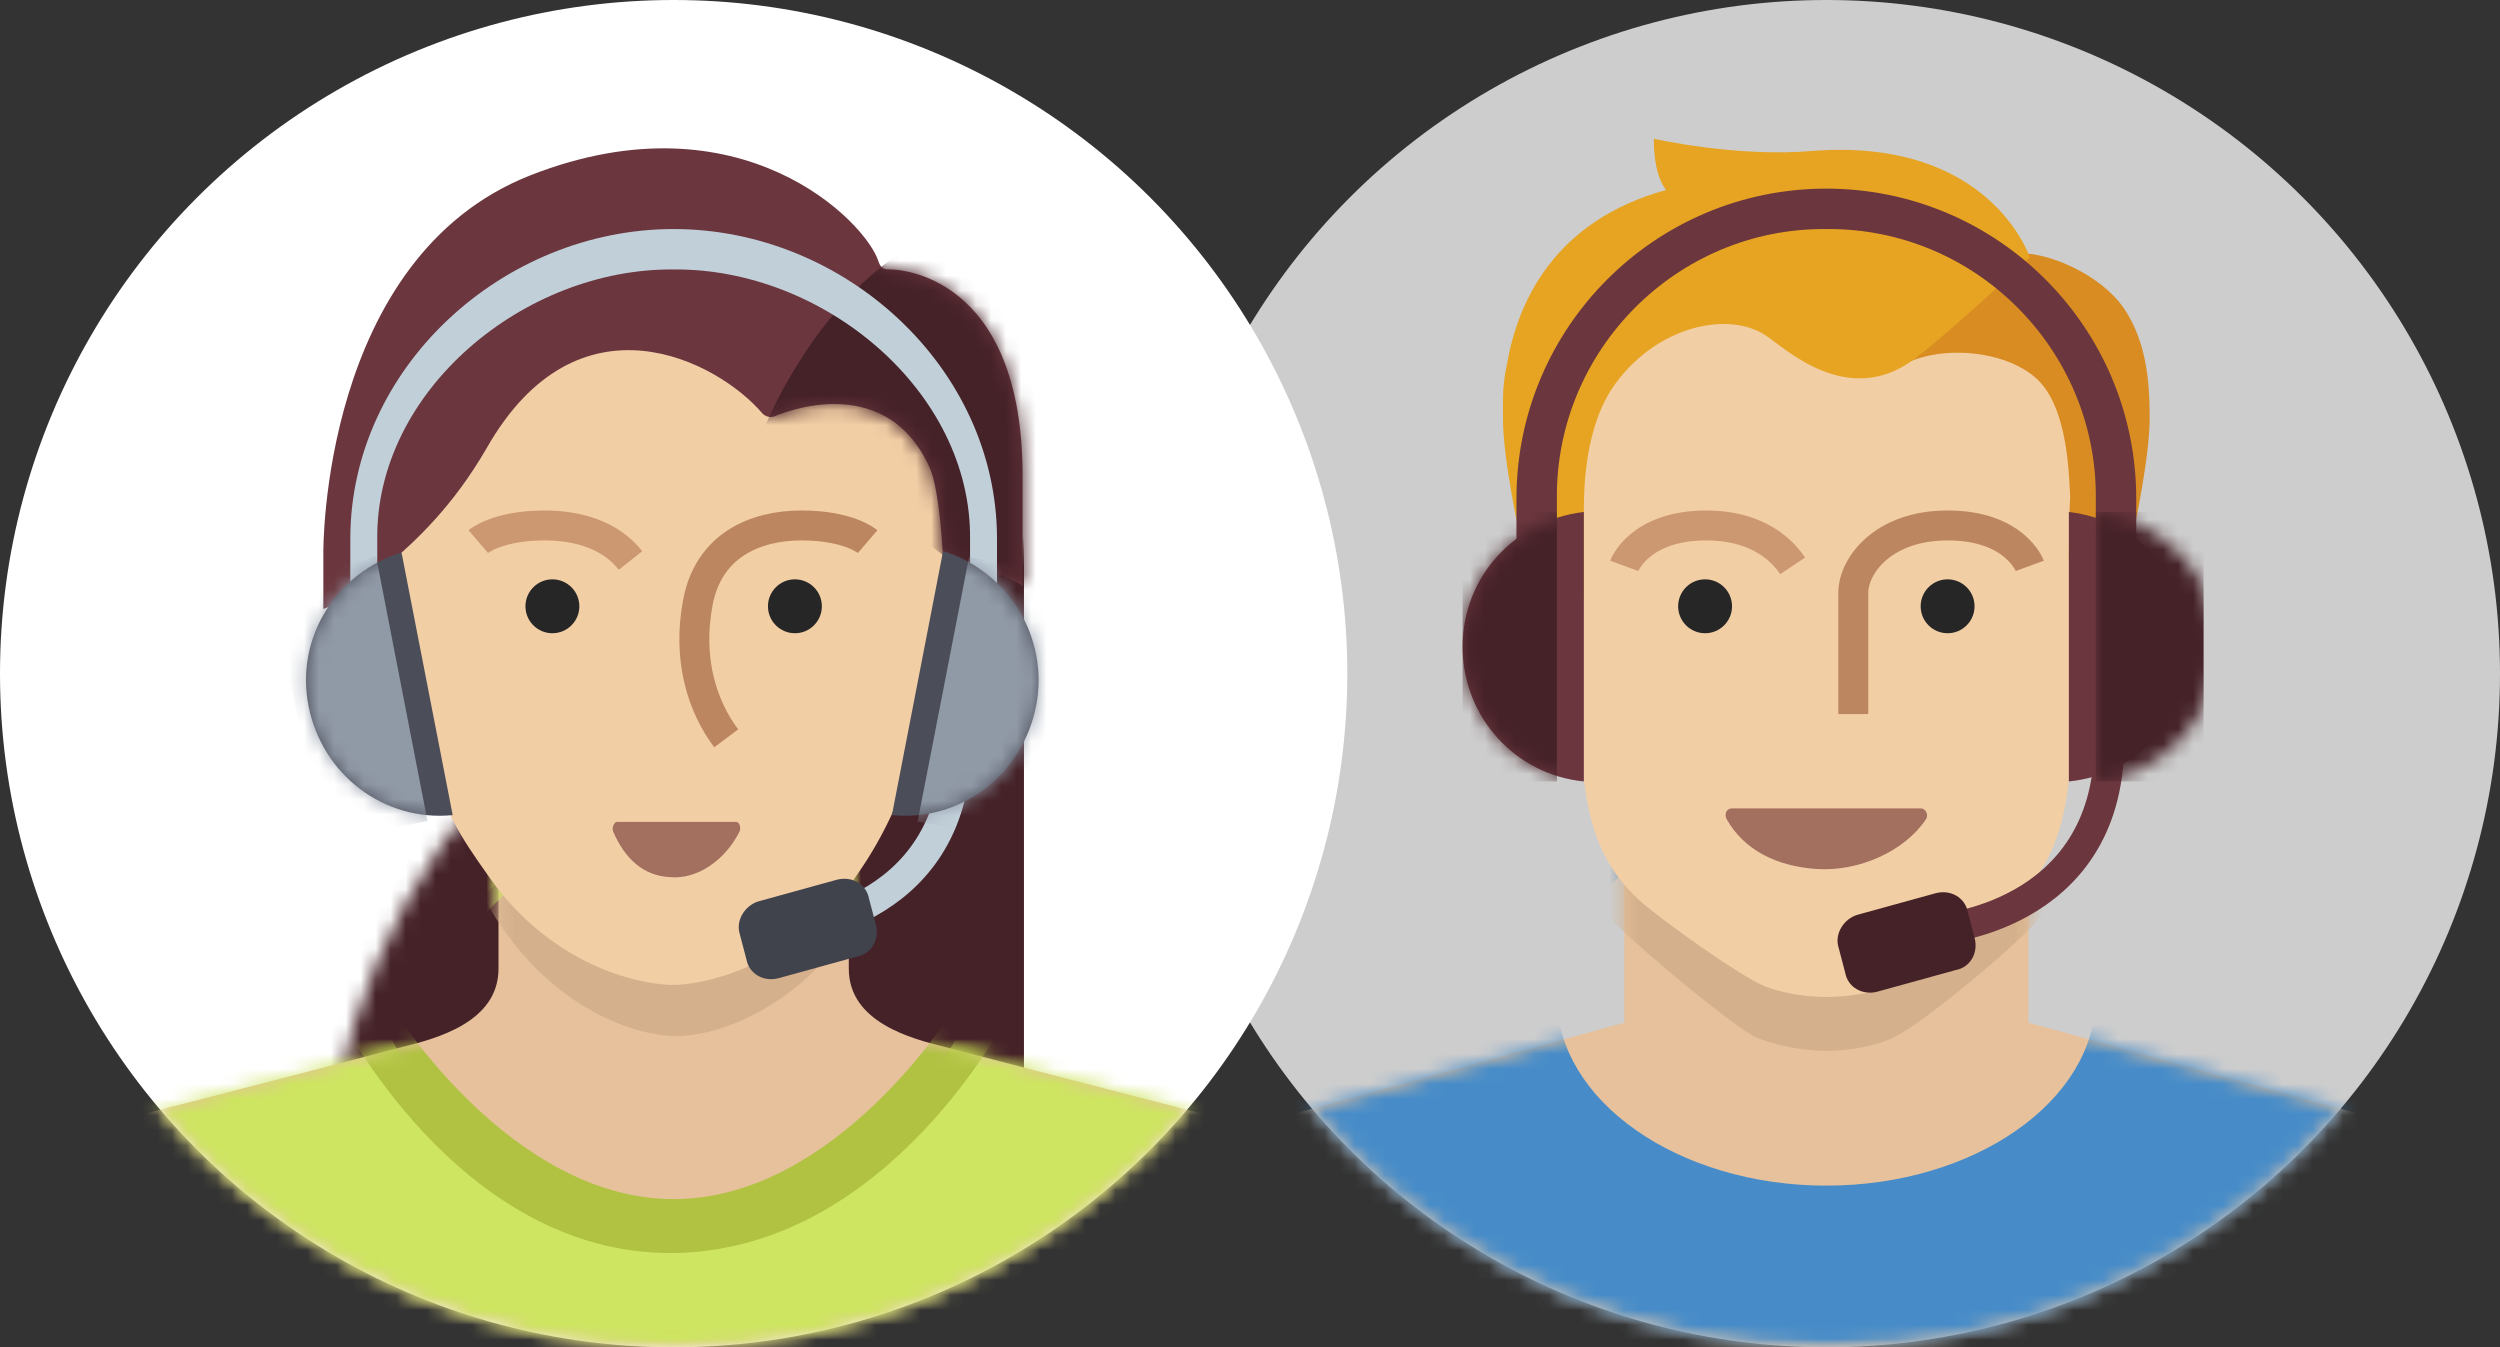 <?xml version="1.0" encoding="UTF-8" standalone="no"?> <svg xmlns="http://www.w3.org/2000/svg" xmlns:xlink="http://www.w3.org/1999/xlink" width="167px" height="90px" viewBox="0 0 167 90"><rect x="0" y="0" width="167" height="90" fill="#333333" stroke="none"/> <!-- Generator: Sketch 39.1 (31720) - http://www.bohemiancoding.com/sketch --> <title>Group 5</title> <desc>Created with Sketch.</desc> <defs> <circle id="path-1" cx="45" cy="45" r="45"></circle> <circle id="path-3" cx="45" cy="45" r="45"></circle> <path d="M58.5,13.41 L83.61,20.34 C86.49,21.33 88.74,23.49 90,26.28 L90,35.1 L0,35.1 L0,26.28 C1.17,23.49 3.51,21.33 6.39,20.34 L31.5,13.41 L31.5,0 L58.5,0 L58.5,13.41 L58.5,13.41 Z" id="path-5"></path> <path d="M58.5,13.41 L83.61,20.34 C86.49,21.33 88.74,23.49 90,26.28 L90,35.1 L0,35.1 L0,26.28 C1.17,23.49 3.51,21.33 6.39,20.34 L31.5,13.41 L31.5,0 L58.5,0 L58.5,13.41 L58.5,13.41 Z" id="path-7"></path> <path d="M8.1,18 C3.51,17.55 0,13.68 0,9 C0,4.32 3.51,0.54 8.1,0 L8.1,18 L8.1,18 Z" id="path-9"></path> <path d="M0,18 C4.59,17.55 8.1,13.68 8.1,9 C8.1,4.32 4.59,0.54 0,0 L0,18 L0,18 Z" id="path-11"></path> <circle id="path-13" cx="45" cy="45" r="45"></circle> <circle id="path-15" cx="45" cy="45" r="45"></circle> <circle id="path-17" cx="45" cy="45" r="45"></circle> <path d="M45,90 C69.853,90 90,69.853 90,45 C90,20.147 69.853,0 45,0 C20.147,0 0,20.147 0,45 C0,69.853 20.147,90 45,90 Z" id="path-19"></path> <path d="M56.7,9.81 C56.7,13.41 60.93,14.49 63.09,15.03 C69.93,16.83 83.61,20.34 83.61,20.34 C86.49,21.33 88.74,23.49 90,26.28 L90,35.1 L0,35.1 L0,26.28 C1.17,23.49 3.51,21.33 6.39,20.34 C6.39,20.34 20.07,16.83 26.91,15.03 C29.07,14.49 33.3,13.41 33.3,9.81 L33.3,0 L56.7,0 L56.7,9.81 L56.7,9.81 Z" id="path-21"></path> <path d="M56.7,9.81 C56.7,13.41 60.93,14.49 63.09,15.03 C69.93,16.83 83.61,20.34 83.61,20.34 C86.49,21.33 88.74,23.49 90,26.28 L90,35.1 L0,35.1 L0,26.28 C1.17,23.49 3.51,21.33 6.39,20.34 C6.39,20.34 20.07,16.83 26.91,15.03 C29.07,14.49 33.3,13.41 33.3,9.81 L33.3,0 L56.7,0 L56.7,9.81 L56.7,9.81 Z" id="path-23"></path> <path d="M56.7,9.81 C56.7,13.41 60.93,14.49 63.09,15.03 C69.93,16.83 83.61,20.34 83.61,20.34 C86.49,21.33 88.74,23.49 90,26.28 L90,35.1 L0,35.1 L0,26.28 C1.17,23.49 3.51,21.33 6.39,20.34 C6.39,20.34 20.07,16.83 26.91,15.03 C29.07,14.49 33.3,13.41 33.3,9.81 L33.3,0 L56.7,0 L56.7,9.81 L56.7,9.81 Z" id="path-25"></path> <path d="M5.22,27.81 C7.11,26.19 9.54,23.94 11.79,20.07 C17.91,9.27 27.27,14.22 30.24,17.73 C30.6,18.09 31.05,17.91 31.05,17.91 C31.05,17.91 38.34,14.58 41.4,21.33 C42.12,22.95 42.3,27.54 42.3,27.54 C42.3,27.54 46.08,28.17 47.61,29.25 L47.61,22.14 C47.7,8.28 39.15,8.1 38.79,8.1 C38.43,8.1 38.16,8.1 37.98,7.56 C37.17,4.95 28.8,-3.69 14.76,1.8 C0.72,7.29 0.9,27 0.9,27 L0.9,30.78 C1.98,30.42 3.33,29.43 5.22,27.81 L5.22,27.81 Z" id="path-27"></path> <path d="M10.44,17.55 C5.85,18 1.71,14.85 0.81,10.26 C-0.09,5.67 2.7,1.35 7.02,0 L10.44,17.55 L10.44,17.55 Z" id="path-29"></path> <path d="M0.18,18.45 C4.77,18.9 8.91,15.75 9.81,11.16 C10.71,6.57 7.92,2.16 3.6,0.81 L0.18,18.45 L0.18,18.45 Z" id="path-31"></path> </defs> <g id="About_ATI" stroke="none" stroke-width="1" fill="none" fill-rule="evenodd"> <g id="99_1_About_page" transform="translate(-1021, -5746)"> <g id="Group-5" transform="translate(1021, 5746)"> <g id="1445520541_supportmale" transform="translate(77, 0)"> <g id="Group"> <circle id="Oval" fill="#CDCDCD" cx="45" cy="45" r="45"></circle> <g id="Clipped"> <g> <mask id="mask-2" fill="white"> <use xlink:href="#path-1"></use> </mask> <g id="SVGID_1_"></g> <path d="M58.5,68.31 L83.61,75.24 C86.49,76.23 88.74,78.39 90,81.18 L90,90 L0,90 L0,81.18 C1.17,78.39 3.51,76.23 6.39,75.24 L31.5,68.31 L31.5,54.9 L58.5,54.9 L58.5,68.31 L58.5,68.31 Z" id="Shape" fill="#E6C19C" mask="url(#mask-2)"></path> </g> <g> <mask id="mask-4" fill="white"> <use xlink:href="#path-3"></use> </mask> <g id="SVGID_1_"></g> <g id="Group" mask="url(#mask-4)"> <g transform="translate(0, 54.9)" id="Clipped"> <g> <mask id="mask-6" fill="white"> <use xlink:href="#path-5"></use> </mask> <g id="SVGID_3_"></g> <path d="M45,15.3 C43.47,15.3 41.49,14.94 40.14,14.31 C38.61,13.5 32.94,8.82 30.96,6.84 C28.44,4.14 27.18,0.72 26.82,-5.13 C26.46,-10.98 24.93,-31.86 24.93,-36.63 C24.93,-43.38 30.06,-53.91 44.82,-53.91 L44.91,-53.91 L45,-53.91 C59.85,-53.82 64.89,-43.38 64.89,-36.63 C64.89,-31.86 63.36,-10.98 63,-5.13 C62.64,0.72 61.38,4.05 58.86,6.84 C56.97,8.91 51.3,13.5 49.68,14.31 C48.51,14.94 46.53,15.3 45,15.3 L45,15.3 L45,15.3 Z" id="Shape" fill="#D4B08C" mask="url(#mask-6)"></path> </g> <g> <mask id="mask-8" fill="white"> <use xlink:href="#path-7"></use> </mask> <g id="SVGID_3_"></g> <path d="M0,-2.7 L90,-2.7 L90,35.1 L0,35.1 L0,-2.7 L0,-2.7 Z M45,24.3 C54.9,24.3 63,18.63 63,11.7 C63,4.77 54.9,-0.9 45,-0.9 C35.1,-0.9 27,4.77 27,11.7 C27,18.63 35.1,24.3 45,24.3 L45,24.3 Z" id="Shape" fill="#478CC8" mask="url(#mask-8)"></path> </g> </g> </g> </g> </g> <path d="M45,66.6 C43.65,66.6 41.85,66.33 40.68,65.79 C39.24,65.16 34.2,61.65 32.49,60.12 C30.24,58.05 29.07,55.53 28.71,51.12 C28.35,46.71 27,31.05 27,27.45 C27,22.32 31.59,14.4 45,14.4 L45,14.4 C58.41,14.4 63,22.32 63,27.45 C63,31.05 61.65,46.8 61.29,51.21 C60.93,55.62 59.85,58.14 57.51,60.21 C55.8,61.74 50.67,65.25 49.32,65.88 C48.15,66.33 46.35,66.6 45,66.6 L45,66.6 L45,66.6 Z" id="Shape" fill="#F2CEA5"></path> <path d="M61.2,37.35 C61.2,37.35 62.64,37.71 65.25,36.81 C65.61,35.19 66.6,30.51 66.6,27.9 C66.6,25.29 66.33,22.77 64.89,20.61 C63.27,18.27 59.85,16.92 58.05,16.92 C55.98,18.18 51.12,21.06 49.59,22.77 C48.78,23.67 49.95,24.39 49.95,24.39 C49.95,24.39 51.03,23.94 51.48,23.85 C53.73,23.22 57.15,23.58 59.04,25.29 C61.2,27.27 61.2,31.95 61.29,33.21 C61.2,34.38 61.2,37.35 61.2,37.35 L61.2,37.35 Z" id="Shape" fill="#D98C21"></path> <path d="M24.75,36.9 C27.36,37.8 28.8,39.96 28.8,39.96 L28.8,34.29 C28.8,32.85 28.8,28.44 30.96,25.56 C33.84,21.69 38.52,20.79 40.95,22.41 C42.21,23.22 46.44,27.36 50.94,23.94 C53.64,21.87 58.59,17.19 58.59,17.19 C58.59,17.19 55.98,9.18 44.1,10.08 C39.06,10.53 33.48,9.27 33.48,9.27 C33.48,9.27 33.39,11.52 34.29,12.69 C26.82,14.76 24.39,20.16 23.67,24.3 C23.49,25.11 23.4,25.92 23.4,26.73 L23.4,27.99 C23.4,30.6 24.39,35.19 24.75,36.9 L24.75,36.9 Z" id="Shape" fill="#E6A422"></path> <path d="M51.3,54 L38.7,54 C38.34,54 38.16,54.36 38.34,54.72 C39.51,56.79 41.67,57.87 44.37,58.05 C47.16,58.23 50.22,56.88 51.66,54.72 C51.84,54.45 51.66,54 51.3,54 L51.3,54 Z" id="Shape" fill="#A3705F"></path> <circle id="Oval" fill="#262626" cx="53.1" cy="40.5" r="1.8"></circle> <circle id="Oval" fill="#262626" cx="36.9" cy="40.5" r="1.8"></circle> <path d="M31.5,37.8 C31.5,37.8 32.49,35.1 36.99,35.1 C40.05,35.1 41.85,36.45 42.75,37.8" id="Shape" stroke="#CC9872" stroke-width="2"></path> <path d="M58.59,37.8 C58.59,37.8 57.6,35.1 53.1,35.1 C48.78,35.1 46.8,37.8 46.8,39.6 L46.8,47.7" id="Shape" stroke="#BB8660" stroke-width="2"></path> <path d="M65.7,33.3 C65.7,21.87 56.43,12.6 45,12.6 C33.57,12.6 24.3,21.87 24.3,33.3 L24.3,40.5 L27,40.5 L27,33.3 C26.91,23.4 35.01,15.21 45,15.3 C54.99,15.21 63.09,23.4 63,33.3 L63,41.4 L65.7,41.4 L65.7,33.3 L65.7,33.3 Z" id="Shape" fill="#6B363E"></path> <path d="M63.9,49.68 C63.81,61.47 52.2,62.1 52.2,62.1" id="Shape" stroke="#6B363E" stroke-width="2"></path> <path d="M47.07,61.11 L52.29,59.67 C53.28,59.4 54.27,59.94 54.45,60.93 L54.9,62.64 C55.17,63.63 54.63,64.62 53.64,64.8 L48.42,66.24 C47.43,66.51 46.44,65.97 46.26,64.98 L45.81,63.27 C45.54,62.37 46.17,61.38 47.07,61.11 L47.07,61.11 Z" id="Shape" fill="#452228"></path> <path d="M28.8,52.2 C24.21,51.75 20.7,47.88 20.7,43.2 C20.7,38.52 24.21,34.74 28.8,34.2 L28.8,52.2 L28.8,52.2 Z" id="Shape" fill="#6B363E"></path> <g id="Clipped" transform="translate(20.7, 34.2)"> <mask id="mask-10" fill="white"> <use xlink:href="#path-9"></use> </mask> <g id="SVGID_5_"></g> <rect id="Rectangle-path" fill="#452228" mask="url(#mask-10)" x="0" y="0" width="6.3" height="18"></rect> </g> <path d="M61.2,52.2 C65.79,51.75 69.3,47.88 69.3,43.2 C69.3,38.52 65.79,34.74 61.2,34.2 L61.2,52.2 L61.2,52.2 Z" id="Shape" fill="#6B363E"></path> <g id="Clipped" transform="translate(61.2, 34.2)"> <mask id="mask-12" fill="white"> <use xlink:href="#path-11"></use> </mask> <g id="SVGID_7_"></g> <rect id="Rectangle-path" fill="#452228" mask="url(#mask-12)" x="1.8" y="0" width="7.2" height="18"></rect> </g> </g> </g> <g id="1445520543_supportfemale-copy"> <g id="Group"> <circle id="Oval" fill="#FFFFFF" cx="45" cy="45" r="45"></circle> <g id="Clipped"> <g> <mask id="mask-14" fill="white"> <use xlink:href="#path-13"></use> </mask> <g id="SVGID_1_"></g> <rect id="Rectangle-path" fill="#452228" mask="url(#mask-14)" x="21.6" y="36.9" width="27.9" height="38.7"></rect> </g> <g> <mask id="mask-16" fill="white"> <use xlink:href="#path-15"></use> </mask> <g id="SVGID_1_"></g> <rect id="Rectangle-path" fill="#452228" mask="url(#mask-16)" x="40.5" y="33.3" width="27.9" height="42.3"></rect> </g> <g> <mask id="mask-18" fill="white"> <use xlink:href="#path-17"></use> </mask> <g id="SVGID_1_"></g> <path d="M56.7,64.71 C56.7,68.31 60.93,69.39 63.09,69.93 C69.93,71.73 83.61,75.24 83.61,75.24 C86.49,76.23 88.74,78.39 90,81.18 L90,90 L0,90 L0,81.18 C1.17,78.39 3.51,76.23 6.39,75.24 C6.39,75.24 20.07,71.73 26.91,69.93 C29.07,69.39 33.3,68.31 33.3,64.71 L33.3,54.9 L56.7,54.9 L56.7,64.71 L56.7,64.71 Z" id="Shape" fill="#E6C19C" mask="url(#mask-18)"></path> </g> <g> <mask id="mask-20" fill="white"> <use xlink:href="#path-19"></use> </mask> <g id="SVGID_1_"></g> <g id="Group" mask="url(#mask-20)"> <g transform="translate(0, 54.9)" id="Clipped"> <g> <mask id="mask-22" fill="white"> <use xlink:href="#path-21"></use> </mask> <g id="SVGID_3_"></g> <path d="M45.18,-45 L45.36,-45 C48.33,-45 52.74,-44.82 55.62,-43.2 C58.59,-41.49 62.19,-38.16 63.27,-32.31 C65.43,-19.98 61.38,-0.45 57.6,5.85 C54,11.88 48.78,14.13 45.45,14.31 L45.36,14.31 L45.18,14.31 L45,14.31 L44.91,14.31 C41.58,14.13 36.36,11.88 32.76,5.85 C28.98,-0.45 24.93,-19.98 27.09,-32.31 C28.17,-38.16 31.77,-41.49 34.74,-43.2 C37.62,-44.82 42.03,-45 45,-45 L45,-45 L45.18,-45 L45.18,-45 Z" id="Shape" fill="#D4B08C" mask="url(#mask-22)"></path> </g> <g> <mask id="mask-24" fill="white"> <use xlink:href="#path-23"></use> </mask> <g id="SVGID_3_"></g> <path d="M0,-2.7 L90,-2.7 L90,35.1 L0,35.1 L0,-2.7 L0,-2.7 Z M45,27.9 C57.15,27.72 63.9,14.4 63.9,14.4 C63.9,14.4 54.9,-0.9 45,-0.9 C35.1,-0.9 26.1,14.4 26.1,14.4 C26.1,14.4 32.85,28.08 45,27.9 L45,27.9 Z" id="Shape" fill="#CDE560" mask="url(#mask-24)"></path> </g> <g> <mask id="mask-26" fill="white"> <use xlink:href="#path-25"></use> </mask> <g id="SVGID_3_"></g> <path d="M45,-5.4 C33.21,-5.4 22.59,12.78 22.59,12.78 C22.59,12.78 30.6,28.98 45,28.8 C59.4,28.62 67.41,12.78 67.41,12.78 C67.41,12.78 56.79,-5.4 45,-5.4 L45,-5.4 Z M45,25.2 C34.11,25.2 26.28,12.51 26.28,12.51 C26.28,12.51 35.1,-1.8 45,-1.8 C54.9,-1.8 63.72,12.51 63.72,12.51 C63.72,12.51 55.89,25.2 45,25.2 L45,25.2 Z" id="Shape" fill="#B1C243" mask="url(#mask-26)"></path> </g> </g> </g> </g> </g> <path d="M44.82,14.4 C62.01,14.4 63.45,26.82 63.54,27.99 C64.08,33.75 63.27,41.76 61.83,47.61 C60.66,52.74 58.95,55.98 57.33,58.32 C53.73,63.63 48.51,65.61 45.18,65.79 L44.91,65.79 L44.73,65.79 C41.31,65.61 36.09,63.63 32.49,58.32 C30.96,56.16 29.43,54 28.26,49.32 C26.73,43.2 25.74,34.02 26.37,27.9 C26.55,26.73 27.63,14.4 44.82,14.4 L44.82,14.4 Z" id="Shape" fill="#F2CEA5"></path> <path d="M41.22,54.9 C41.04,54.9 40.86,55.26 40.95,55.53 C41.76,57.42 43.02,58.5 44.73,58.59 C46.53,58.77 48.42,57.51 49.41,55.53 C49.5,55.26 49.41,54.9 49.14,54.9 L41.22,54.9 L41.22,54.9 Z" id="Shape" fill="#A3705F"></path> <circle id="Oval" fill="#262626" cx="53.1" cy="40.5" r="1.8"></circle> <circle id="Oval" fill="#262626" cx="36.9" cy="40.5" r="1.8"></circle> <path d="M31.95,36.18 C31.95,36.18 33.21,35.1 36.36,35.1 C38.61,35.1 40.77,35.73 42.12,37.44" id="Shape" stroke="#CC9872" stroke-width="2"></path> <path d="M57.96,36.18 C57.96,36.18 56.7,35.1 53.55,35.1 C50.4,35.1 47.34,36.45 46.62,40.23 C45.9,44.01 46.89,47.16 48.51,49.32" id="Shape" stroke="#BB8660" stroke-width="2"></path> <path d="M25.92,37.71 C27.81,36.09 30.24,33.84 32.49,29.97 C38.61,19.17 47.97,24.12 50.94,27.63 C51.3,27.99 51.75,27.81 51.75,27.81 C51.75,27.81 59.04,24.48 62.1,31.23 C62.82,32.85 63,37.44 63,37.44 C63,37.44 66.78,38.07 68.31,39.15 L68.31,32.04 C68.4,18.18 59.85,18 59.49,18 C59.13,18 58.86,18 58.68,17.46 C57.87,14.85 49.5,6.21 35.46,11.7 C21.42,17.19 21.6,36.9 21.6,36.9 L21.6,40.68 C22.68,40.32 24.03,39.33 25.92,37.71 L25.92,37.71 Z" id="Shape" fill="#6B363E"></path> <g id="Clipped" transform="translate(20.7, 9.9)"> <mask id="mask-28" fill="white"> <use xlink:href="#path-27"></use> </mask> <g id="SVGID_5_"></g> <path d="M30.42,18.54 C30.42,18.54 33.12,11.79 38.52,7.65 C43.92,3.51 48.6,14.31 48.6,14.31 L48.87,31.95 L30.42,18.54 L30.42,18.54 Z" id="Shape" fill="#452228" mask="url(#mask-28)"></path> </g> <path d="M66.6,36 C66.6,24.57 56.43,15.3 45,15.3 C33.57,15.3 23.4,24.57 23.4,36 L23.4,43.2 L25.2,43.2 L25.2,36 C25.11,26.1 35.01,17.91 45,18 C54.99,17.91 64.89,26.1 64.8,36 L64.8,44.1 L66.6,44.1 L66.6,36 L66.6,36 Z" id="Shape" fill="#C1CFD9"></path> <path d="M63.9,49.68 C63.81,61.47 52.2,62.1 52.2,62.1" id="Shape" stroke="#C1CFD9" stroke-width="2"></path> <path d="M50.67,60.21 L55.89,58.77 C56.88,58.5 57.87,59.04 58.05,60.03 L58.5,61.74 C58.77,62.73 58.23,63.72 57.24,63.9 L52.02,65.34 C51.03,65.61 50.04,65.07 49.86,64.08 L49.41,62.37 C49.14,61.47 49.77,60.48 50.67,60.21 L50.67,60.21 Z" id="Shape" fill="#40424C"></path> <path d="M30.24,54.45 C25.65,54.9 21.51,51.75 20.61,47.16 C19.71,42.57 22.5,38.25 26.82,36.9 L30.24,54.45 L30.24,54.45 Z" id="Shape" fill="#4B4D59"></path> <g id="Clipped" transform="translate(19.8, 36.9)"> <mask id="mask-30" fill="white"> <use xlink:href="#path-29"></use> </mask> <g id="SVGID_7_"></g> <polygon id="Rectangle-path" fill="#9099A6" mask="url(#mask-30)" points="-1.745 1.653 5.322 0.279 8.757 17.948 1.689 19.322"></polygon> </g> <path d="M59.58,54.45 C64.17,54.9 68.31,51.75 69.21,47.16 C70.11,42.57 67.32,38.16 63,36.81 L59.58,54.45 L59.58,54.45 Z" id="Shape" fill="#4B4D59"></path> <g id="Clipped" transform="translate(59.4, 36)"> <mask id="mask-32" fill="white"> <use xlink:href="#path-31"></use> </mask> <g id="SVGID_9_"></g> <polygon id="Rectangle-path" fill="#9099A6" mask="url(#mask-32)" points="8.965 20.257 1.898 18.883 5.332 1.214 12.4 2.588"></polygon> </g> </g> </g> </g> </g> </g> </svg> 